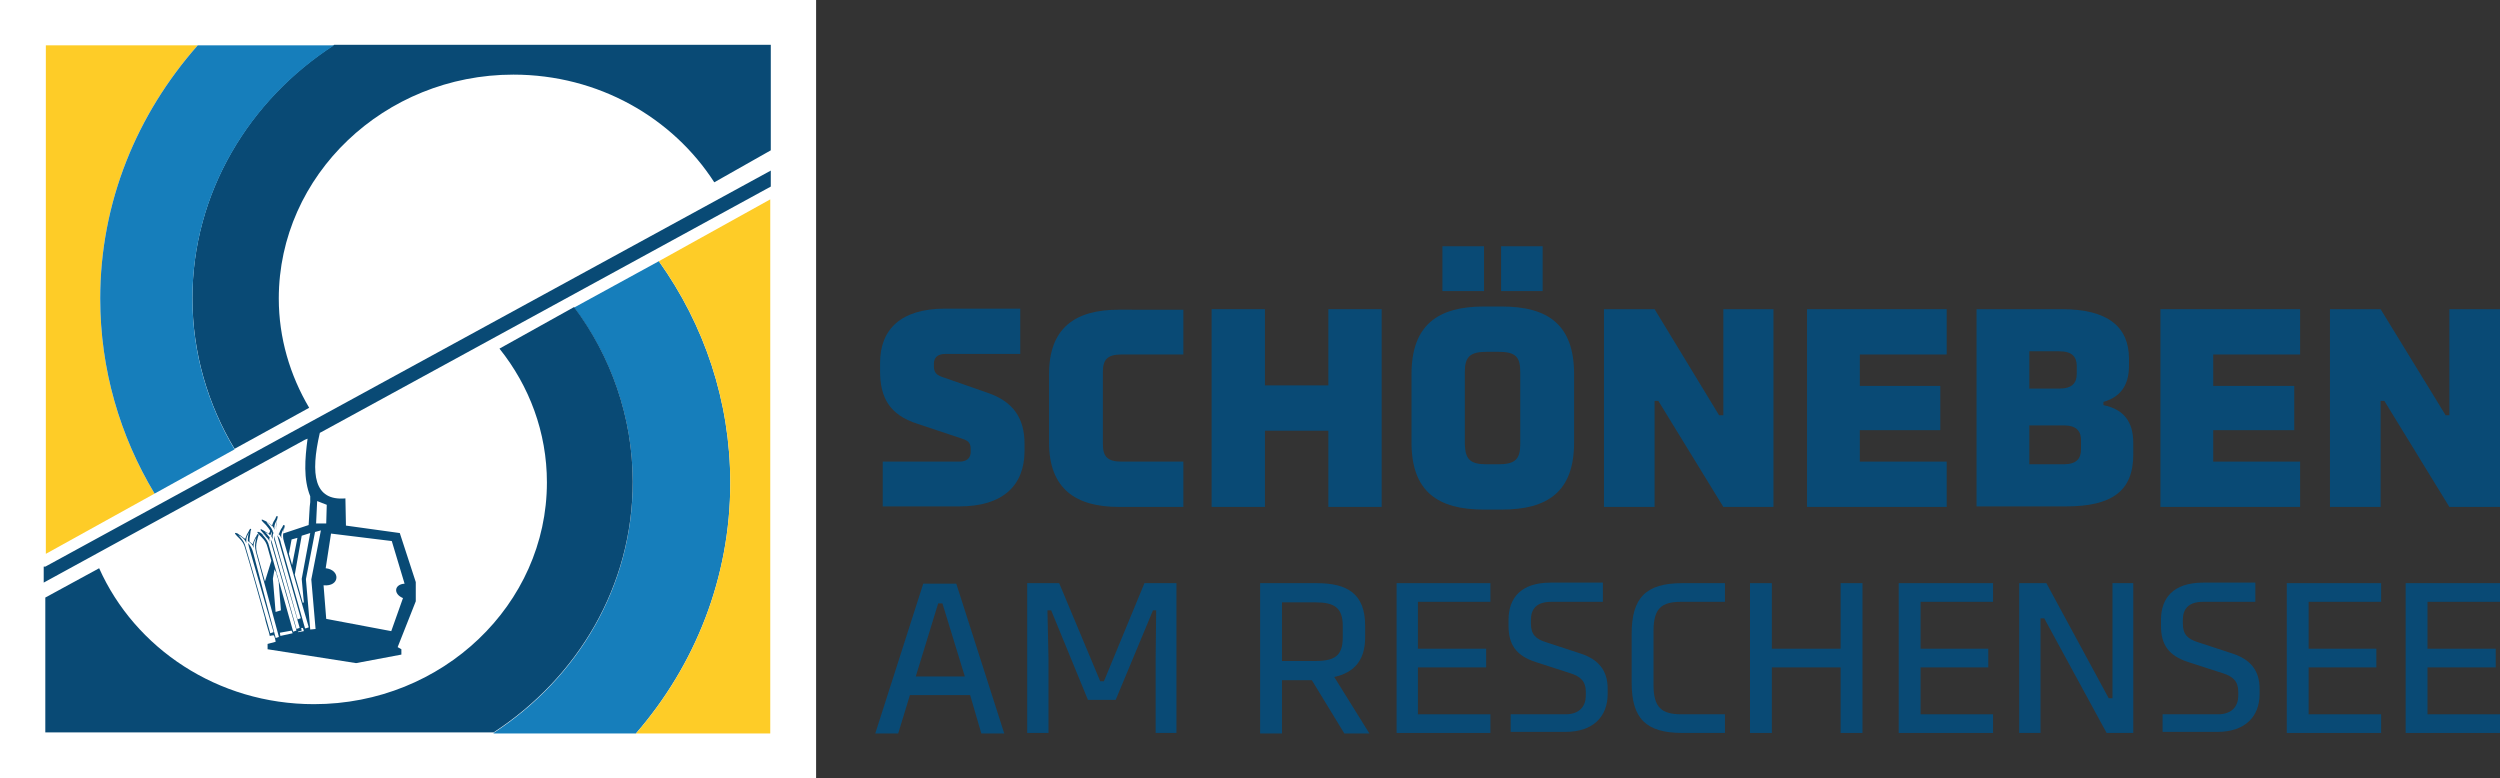 <?xml version="1.0" encoding="utf-8"?>
<!-- Generator: Adobe Illustrator 27.8.0, SVG Export Plug-In . SVG Version: 6.00 Build 0)  -->
<svg version="1.1" id="Ebene_1" xmlns="http://www.w3.org/2000/svg" xmlns:xlink="http://www.w3.org/1999/xlink" x="0px" y="0px"
	 viewBox="0 0 469 146" style="enable-background:new 0 0 469 146;" xml:space="preserve">
<rect x="0" y="0" width="469" height="146" fill="#333333" stroke="none"/>
<style type="text/css">
	.st0{fill:#FFFFFF;}
	.st1{fill:#FECC27;}
	.st2{fill:#094A75;}
	.st3{fill:#167EBB;}
</style>
<rect class="st0" width="153.1" height="146"/>
<rect x="8.5" y="9.2" class="st0" width="136" height="127.3"/>
<g>
	<path class="st1" d="M29,92.6C22.5,81.8,18.8,69.3,18.8,56c0-18.1,6.9-34.6,18.3-47.5H8.6v95.4L29,92.6z"/>
	<path class="st2" d="M134,34.2C126.2,22.1,112.3,14,96.3,14C72.1,14,52.3,32.9,52.3,56c0,7.4,2.1,14.4,5.7,20.5L44,84.2
		c-5-8.3-7.9-18-7.9-28.3c0-19.7,10.6-37.2,26.6-47.5h81.9v19.8L134,34.2z"/>
	<path class="st3" d="M92.6,137.5c15.8-10.3,26.1-27.5,26.1-47c0-12.2-4.1-23.6-11-32.8l15.9-8.7c8.5,11.9,13.4,26.2,13.4,41.6
		c0,17.8-6.6,34.2-17.7,47H92.6z"/>
	<path class="st3" d="M29,92.6C22.5,81.8,18.8,69.3,18.8,56c0-18.1,6.9-34.6,18.3-47.5h25.6C46.7,18.8,36.1,36.3,36.1,56
		c0,10.3,2.9,19.9,7.9,28.3L29,92.6z"/>
	<path class="st1" d="M123.6,49c8.5,11.9,13.4,26.2,13.4,41.6c0,17.8-6.6,34.2-17.7,47h25.2V37.4L123.6,49z"/>
	<path class="st2" d="M93.7,65.4c5.6,7,8.9,15.7,8.9,25.1c0,22.9-19.6,41.6-43.7,41.6c-18.1,0-33.6-10.5-40.3-25.5l-10.1,5.5v25.3
		h84.1c15.8-10.3,26.1-27.5,26.1-47c0-12.2-4.1-23.6-11-32.8L93.7,65.4z"/>
	<path class="st2" d="M50.7,118.8l0.6-0.2l0-0.1l-4.6-15.9c-0.1-0.3-0.1-0.6-0.2-0.8c0.5,0.6,0.8,1.1,1,1.9
		c1.4,5.3,2.8,10.6,4.2,15.9l0,0.1l0.6-0.2l0-0.1l-4.3-15.9c-0.2-0.9-0.2-1.4,0-2.3l0.1-0.4l-0.2,0.4c-0.3,0.6-0.4,1-0.3,1.6
		c-0.2-0.6-0.5-0.9-1.1-1.3l0,0c0-0.4,0-0.8,0.1-1.2l0.1-0.4l-0.2,0.4c-0.2,0.4-0.3,0.7-0.3,1.1l0,0l0,0c0,0.2,0,0.4,0,0.5
		c-0.2-0.6-0.5-0.9-1.1-1.3l-0.4-0.2l0.3,0.3c0.6,0.7,0.9,1.1,1.1,2C47.7,108.1,49.2,113.5,50.7,118.8 M57.3,117.9l0.6-0.2l0-0.1
		l-4.6-15.9c-0.3-0.9-0.2-1.4-0.1-2.3l0.1-0.4l-0.2,0.4c-0.3,0.6-0.4,1-0.3,1.6c-0.2-0.5-0.4-0.8-0.9-1.1c-0.2-0.8-0.2-1.3,0-2.1
		l0.1-0.4l-0.2,0.4c-0.3,0.6-0.4,1-0.3,1.6c-0.2-0.6-0.5-0.9-1.1-1.3L50,98l0.3,0.3c0.5,0.6,0.8,1,1,1.7c-0.2,0.4-0.2,0.8-0.1,1.2
		c-0.1-0.2-0.2-0.4-0.3-0.6c0-0.2,0.1-0.4,0.1-0.6l0.1-0.4l-0.2,0.4c-0.1,0.1-0.1,0.3-0.2,0.4c-0.2-0.1-0.3-0.3-0.6-0.4l-0.4-0.2
		l0.3,0.3c0.2,0.3,0.4,0.5,0.6,0.7c-0.1,0.3-0.1,0.6,0,0.9c-0.2-0.6-0.5-0.9-1.1-1.3l-0.4-0.2l0.3,0.3c0.6,0.7,0.9,1.1,1.1,2
		c1.5,5.3,3,10.7,4.5,16l0.6-0.2l0-0.1l-4.6-15.9c-0.1-0.4-0.2-0.7-0.2-1.1c0.1,0.2,0.2,0.5,0.3,0.8c1.5,5.3,3,10.6,4.5,15.9l0,0.1
		l0.6-0.2l0-0.1l-4.6-15.9c-0.2-0.5-0.2-0.9-0.2-1.3c1.5,5.2,2.9,10.4,4.4,15.6l0,0.1l0.6-0.2l0-0.1L52,100.4
		c0.4,0.5,0.6,0.9,0.7,1.5c1.5,5.3,3,10.6,4.5,15.9L57.3,117.9z M56.5,117.8l0.1,0.5l-0.7,0.2l0,0.1l1.1-0.2l-0.1-0.4l-0.1-0.2
		L56.5,117.8z M52.5,118.7l0.1,0.6l2.3-0.5l-0.1-0.3l-0.1-0.2L52.5,118.7z M60.2,99.5l-1.1,0.3l-1.7,8.8l0,0.1v0.1l0.8,9.3l1-0.1
		l-0.8-9.3L60.2,99.5z M62.1,100.1l-1,6.5c2.8,0.3,2.7,3.5-0.4,3.2c0.2,2.1,0.3,4.2,0.5,6.3l12.2,2.3l2.2-6.2
		c-1.9-0.8-1.6-2.6,0.3-2.7c-0.8-2.7-1.6-5.3-2.4-8L62.1,100.1z M59.5,94l-0.2,4.2l1.9,0l0.1-3.5L59.5,94z M51.6,107l-0.1-0.2
		l-0.3,1.7l0,0.1l0,0.1l0.5,6.1l1-0.3l-0.4-5.1l0-0.1l0-0.1l-0.1-0.3l0-0.1l-0.1-0.4v0l-0.1-0.2v0l-0.1-0.4l0-0.1l-0.1-0.3L51.6,107
		z M55.3,107.8l1.5,5.3l0.2-0.1l-0.4-4.4l1.6-8.6l-1.6,0.5L55.3,107.8z M54.2,103.9l0.6,2.1l1-5.1l-1.1,0.3L54.2,103.9z M8.5,106.3
		l136.1-74.3v3L60.2,81.1L60,81.2C58.2,89,58.9,94,64.8,93.5c0,1.7,0.1,3.4,0.1,5.1c3.4,0.5,6.7,0.9,10.1,1.4c1,3.1,2,6.1,3,9.2v3.6
		l-3.4,8.6l0.7,0.4l0,1l-8.5,1.6l-16.6-2.6v-1l1.5-0.4l0-0.2l0,0.1l-0.1-0.5l-0.2-0.6l-0.3,0l-0.5,0.1l-0.1-0.5l-0.3-1
		c-0.2-0.7-0.4-1.3-0.5-1.9c-1.2-4.3-2.4-8.7-3.7-13c-0.2-0.8-0.5-1.3-1.1-1.9c-0.1-0.1-0.3-0.3-0.4-0.4c-0.1-0.1-0.5-0.5-0.4-0.6
		c0.1-0.1,0.4,0.1,0.5,0.1c0.2,0.2,0.5,0.3,0.7,0.5c0.1,0.1,0.3,0.2,0.4,0.3c0.1,0.1,0.2,0.1,0.3,0.2c0.1-0.3,0.2-0.5,0.3-0.8
		c0.1-0.2,0.3-0.5,0.4-0.7c0-0.1,0.2-0.4,0.3-0.4c0.2,0,0.1,0.3,0,0.4c0,0,0,0,0,0.1c0,0.3-0.1,0.5-0.1,0.8
		c-0.1,0.4-0.1,0.7-0.1,1.1c0.2,0.2,0.4,0.3,0.6,0.5c0.1-0.3,0.2-0.6,0.3-0.8c0.1-0.2,0.2-0.5,0.4-0.7c0-0.1,0.2-0.5,0.3-0.4
		c0.2,0,0.1,0.4,0,0.5c-0.1,0.3-0.1,0.5-0.2,0.8c-0.2,0.8-0.2,1.3,0,2.2c0.5,1.8,1,3.6,1.5,5.4l1.2-3.9l-0.7-2.5
		c-0.2-0.8-0.5-1.3-1.1-1.9c-0.1-0.1-0.3-0.3-0.4-0.4c-0.1-0.1-0.5-0.5-0.4-0.6c0.1-0.1,0.4,0.1,0.5,0.1c0.2,0.2,0.5,0.3,0.7,0.5
		c0.2,0.1,0.3,0.2,0.5,0.3c-0.1-0.1-0.2-0.2-0.3-0.3c-0.2-0.2-0.4-0.5-0.6-0.7c-0.1-0.1-0.3-0.3-0.2-0.4c0.1-0.1,0.4,0.2,0.5,0.2
		c0.2,0.1,0.4,0.3,0.7,0.4c0.1,0.1,0.2,0.2,0.3,0.2c0,0,0-0.1,0.1-0.1c0.1-0.1,0.1-0.3,0.2-0.4c-0.2-0.4-0.5-0.7-0.8-1.1
		c-0.2-0.2-0.3-0.3-0.5-0.5c-0.1-0.1-0.4-0.4-0.3-0.5c0.1-0.1,0.5,0.2,0.6,0.2c0.2,0.1,0.4,0.2,0.6,0.4c0.3,0.2,0.5,0.3,0.7,0.6
		c0.1-0.3,0.2-0.6,0.3-0.8c0.1-0.2,0.2-0.3,0.3-0.5c0.1-0.1,0.1-0.3,0.2-0.4c0-0.1,0.1-0.2,0.2-0.2c0.2,0.1,0,0.5,0,0.6
		c0,0.2-0.1,0.4-0.1,0.6c-0.1,0.7-0.2,1.2,0,1.9c0.2,0.1,0.3,0.2,0.4,0.4c0.1-0.3,0.2-0.6,0.3-0.8c0.1-0.2,0.2-0.4,0.3-0.5
		c0.1-0.1,0.2-0.6,0.4-0.5c0.1,0,0.1,0.2,0.1,0.3c0,0.1-0.1,0.3-0.1,0.4c0,0.2-0.1,0.4-0.1,0.5c0,0.1-0.1,0.3-0.1,0.4l4.8-1.6
		l0.2-3.4l0.1-0.9l0-1.1c-1.3-3.2-1-7-0.5-10.8l-0.5,0.2l-49,26.8V106.3z"/>
	<path class="st2" d="M165.6,86.6H180c1.5,0,2.1-0.8,2.1-1.8v-0.5c0-1.2-0.4-1.6-1.6-2l-8.4-2.8c-5.3-1.7-7-5-7-9.9v-1.5
		c0-6.4,4-10.2,12.2-10.2h14.1v8.5h-14.1c-1.5,0-2.1,0.8-2.1,1.8v0.5c0,1.2,0.5,1.7,1.8,2.1l8.3,2.9c4.7,1.6,6.9,4.7,6.9,9.5v1.4
		c0,6.5-4.1,10.4-12.2,10.4h-14.4V86.6z"/>
	<path class="st2" d="M222,66.5h-11.6c-2.7,0-3.5,1-3.5,3.3v13.5c0,2.3,0.8,3.3,3.5,3.3H222v8.5h-12.1c-8.1,0-13.1-3.4-13.1-12.1
		V70.2c0-8.7,4.9-12.1,13.1-12.1H222V66.5z"/>
	<polygon class="st2" points="249.2,80.8 237.3,80.8 237.3,95.1 227.3,95.1 227.3,58 237.3,58 237.3,72.3 249.2,72.3 249.2,58 
		259.2,58 259.2,95.1 249.2,95.1 	"/>
	<path class="st2" d="M278.4,95.6c-8.7,0-13.6-3.4-13.6-12.6V70.2c0-9.2,4.9-12.7,13.6-12.7h3.3c8.7,0,13.6,3.4,13.6,12.7V83
		c0,9.2-4.9,12.6-13.6,12.6H278.4z M270.6,46.2h7.8v8.4h-7.8V46.2z M278.9,87.1h2.2c3.2,0,4.1-1,4.1-3.8V69.8c0-2.8-0.8-3.8-4.1-3.8
		h-2.2c-3.2,0-4.1,1-4.1,3.8v13.5C274.9,86.1,275.7,87.1,278.9,87.1 M281.6,46.2h7.8v8.4h-7.8V46.2z"/>
	<polygon class="st2" points="322.5,77.9 323.3,77.9 323.3,58 332.7,58 332.7,95.1 323.3,95.1 311.1,75.2 310.4,75.2 310.4,95.1 
		300.9,95.1 300.9,58 310.4,58 	"/>
	<polygon class="st2" points="339,95.1 339,58 365.2,58 365.2,66.5 348.9,66.5 348.9,72.4 364,72.4 364,80.7 348.9,80.7 348.9,86.6 
		365.2,86.6 365.2,95.1 	"/>
	<path class="st2" d="M370.8,95.1V58h16c8.6,0,12.6,3.3,12.6,9.3v1.3c0,3.8-1.7,5.9-4.8,6.8v0.6c3.9,0.8,5.6,3.2,5.6,7.1v2.2
		c0,6.8-4,9.7-12.6,9.7H370.8z M380.7,72.9h5.6c2.4,0,3.3-1,3.3-2.8v-1.4c0-1.7-0.8-2.8-3.3-2.8h-5.6V72.9z M380.7,87.1h6.4
		c2.4,0,3.3-1,3.3-2.8v-1.7c0-1.7-0.8-2.8-3.3-2.8h-6.4V87.1z"/>
	<polygon class="st2" points="405.3,95.1 405.3,58 431.5,58 431.5,66.5 415.2,66.5 415.2,72.4 430.4,72.4 430.4,80.7 415.2,80.7 
		415.2,86.6 431.5,86.6 431.5,95.1 	"/>
	<polygon class="st2" points="458.8,77.9 459.5,77.9 459.5,58 469,58 469,95.1 459.5,95.1 447.3,75.2 446.6,75.2 446.6,95.1 
		437.1,95.1 437.1,58 446.6,58 	"/>
	<path class="st2" d="M182,130.4h-11.3l-2.2,7.2h-4.3l9-28.1h6.2l9,28.1h-4.3L182,130.4z M171.8,126.9h9.2l-4.2-13.7h-0.8
		L171.8,126.9z"/>
	<polygon class="st2" points="216.8,137.5 216.8,123.7 216.9,114.5 216.3,114.5 209.3,131.3 204.1,131.3 197.2,114.5 196.5,114.5 
		196.7,123.7 196.7,137.5 192.7,137.5 192.7,109.4 198.7,109.4 206.4,127.8 207.1,127.8 214.7,109.4 220.7,109.4 220.7,137.5 	"/>
	<path class="st2" d="M236.4,137.5v-28.1H247c5.8,0,9.1,2,9.1,8v2.2c0,4.3-2.1,6.6-5.8,7.4l6.6,10.6h-4.7l-6.1-10h-5.6v10H236.4z
		 M240.5,124h6.3c3.6,0,5.1-1,5.1-4.4v-2.2c0-3.4-1.6-4.4-5.1-4.4h-6.3V124z"/>
	<polygon class="st2" points="262,137.5 262,109.4 279.6,109.4 279.6,112.9 266,112.9 266,121.7 278.8,121.7 278.8,125.2 266,125.2 
		266,134 279.6,134 279.6,137.5 	"/>
	<path class="st2" d="M283.4,134h10.3c2.7,0,3.8-1.6,3.8-3.5v-0.7c0-2-1-2.9-2.9-3.5l-6.5-2.1c-3.7-1.2-5.1-3.3-5.1-6.8v-1.1
		c0-4.1,2.3-7,7.9-7h9.8v3.6H291c-2.9,0-3.8,1.5-3.8,3.4v0.7c0,2,0.9,2.9,2.9,3.5l6.4,2.1c3.4,1.1,5.1,3.2,5.1,6.6v1
		c0,4.2-2.7,7.1-7.9,7.1h-10.3V134z"/>
	<path class="st2" d="M323.6,112.9h-8.2c-3.7,0-5.2,1.2-5.2,5.5v10.1c0,4.2,1.5,5.5,5.2,5.5h8.2v3.5h-8c-6.8,0-9.5-2.7-9.5-9.4v-9.2
		c0-6.8,2.7-9.5,9.5-9.5h8V112.9z"/>
	<polygon class="st2" points="345.3,125.2 332.4,125.2 332.4,137.5 328.3,137.5 328.3,109.4 332.4,109.4 332.4,121.7 345.3,121.7 
		345.3,109.4 349.4,109.4 349.4,137.5 345.3,137.5 	"/>
	<polygon class="st2" points="356.2,137.5 356.2,109.4 373.9,109.4 373.9,112.9 360.3,112.9 360.3,121.7 373,121.7 373,125.2 
		360.3,125.2 360.3,134 373.9,134 373.9,137.5 	"/>
	<polygon class="st2" points="395.6,131 396.3,131 396.3,109.4 400.2,109.4 400.2,137.5 395.2,137.5 383.5,116 382.8,116 
		382.8,137.5 378.8,137.5 378.8,109.4 383.9,109.4 	"/>
	<path class="st2" d="M405.8,134h10.3c2.7,0,3.8-1.6,3.8-3.5v-0.7c0-2-1-2.9-2.9-3.5l-6.5-2.1c-3.7-1.2-5.1-3.3-5.1-6.8v-1.1
		c0-4.1,2.3-7,7.9-7h9.8v3.6h-9.8c-2.9,0-3.8,1.5-3.8,3.4v0.7c0,2,0.9,2.9,2.9,3.5l6.4,2.1c3.4,1.1,5.1,3.2,5.1,6.6v1
		c0,4.2-2.7,7.1-7.9,7.1h-10.3V134z"/>
	<polygon class="st2" points="429,137.5 429,109.4 446.7,109.4 446.7,112.9 433.1,112.9 433.1,121.7 445.8,121.7 445.8,125.2 
		433.1,125.2 433.1,134 446.7,134 446.7,137.5 	"/>
	<polygon class="st2" points="451.3,137.5 451.3,109.4 469,109.4 469,112.9 455.4,112.9 455.4,121.7 468.2,121.7 468.2,125.2 
		455.4,125.2 455.4,134 469,134 469,137.5 	"/>
</g>
</svg>
